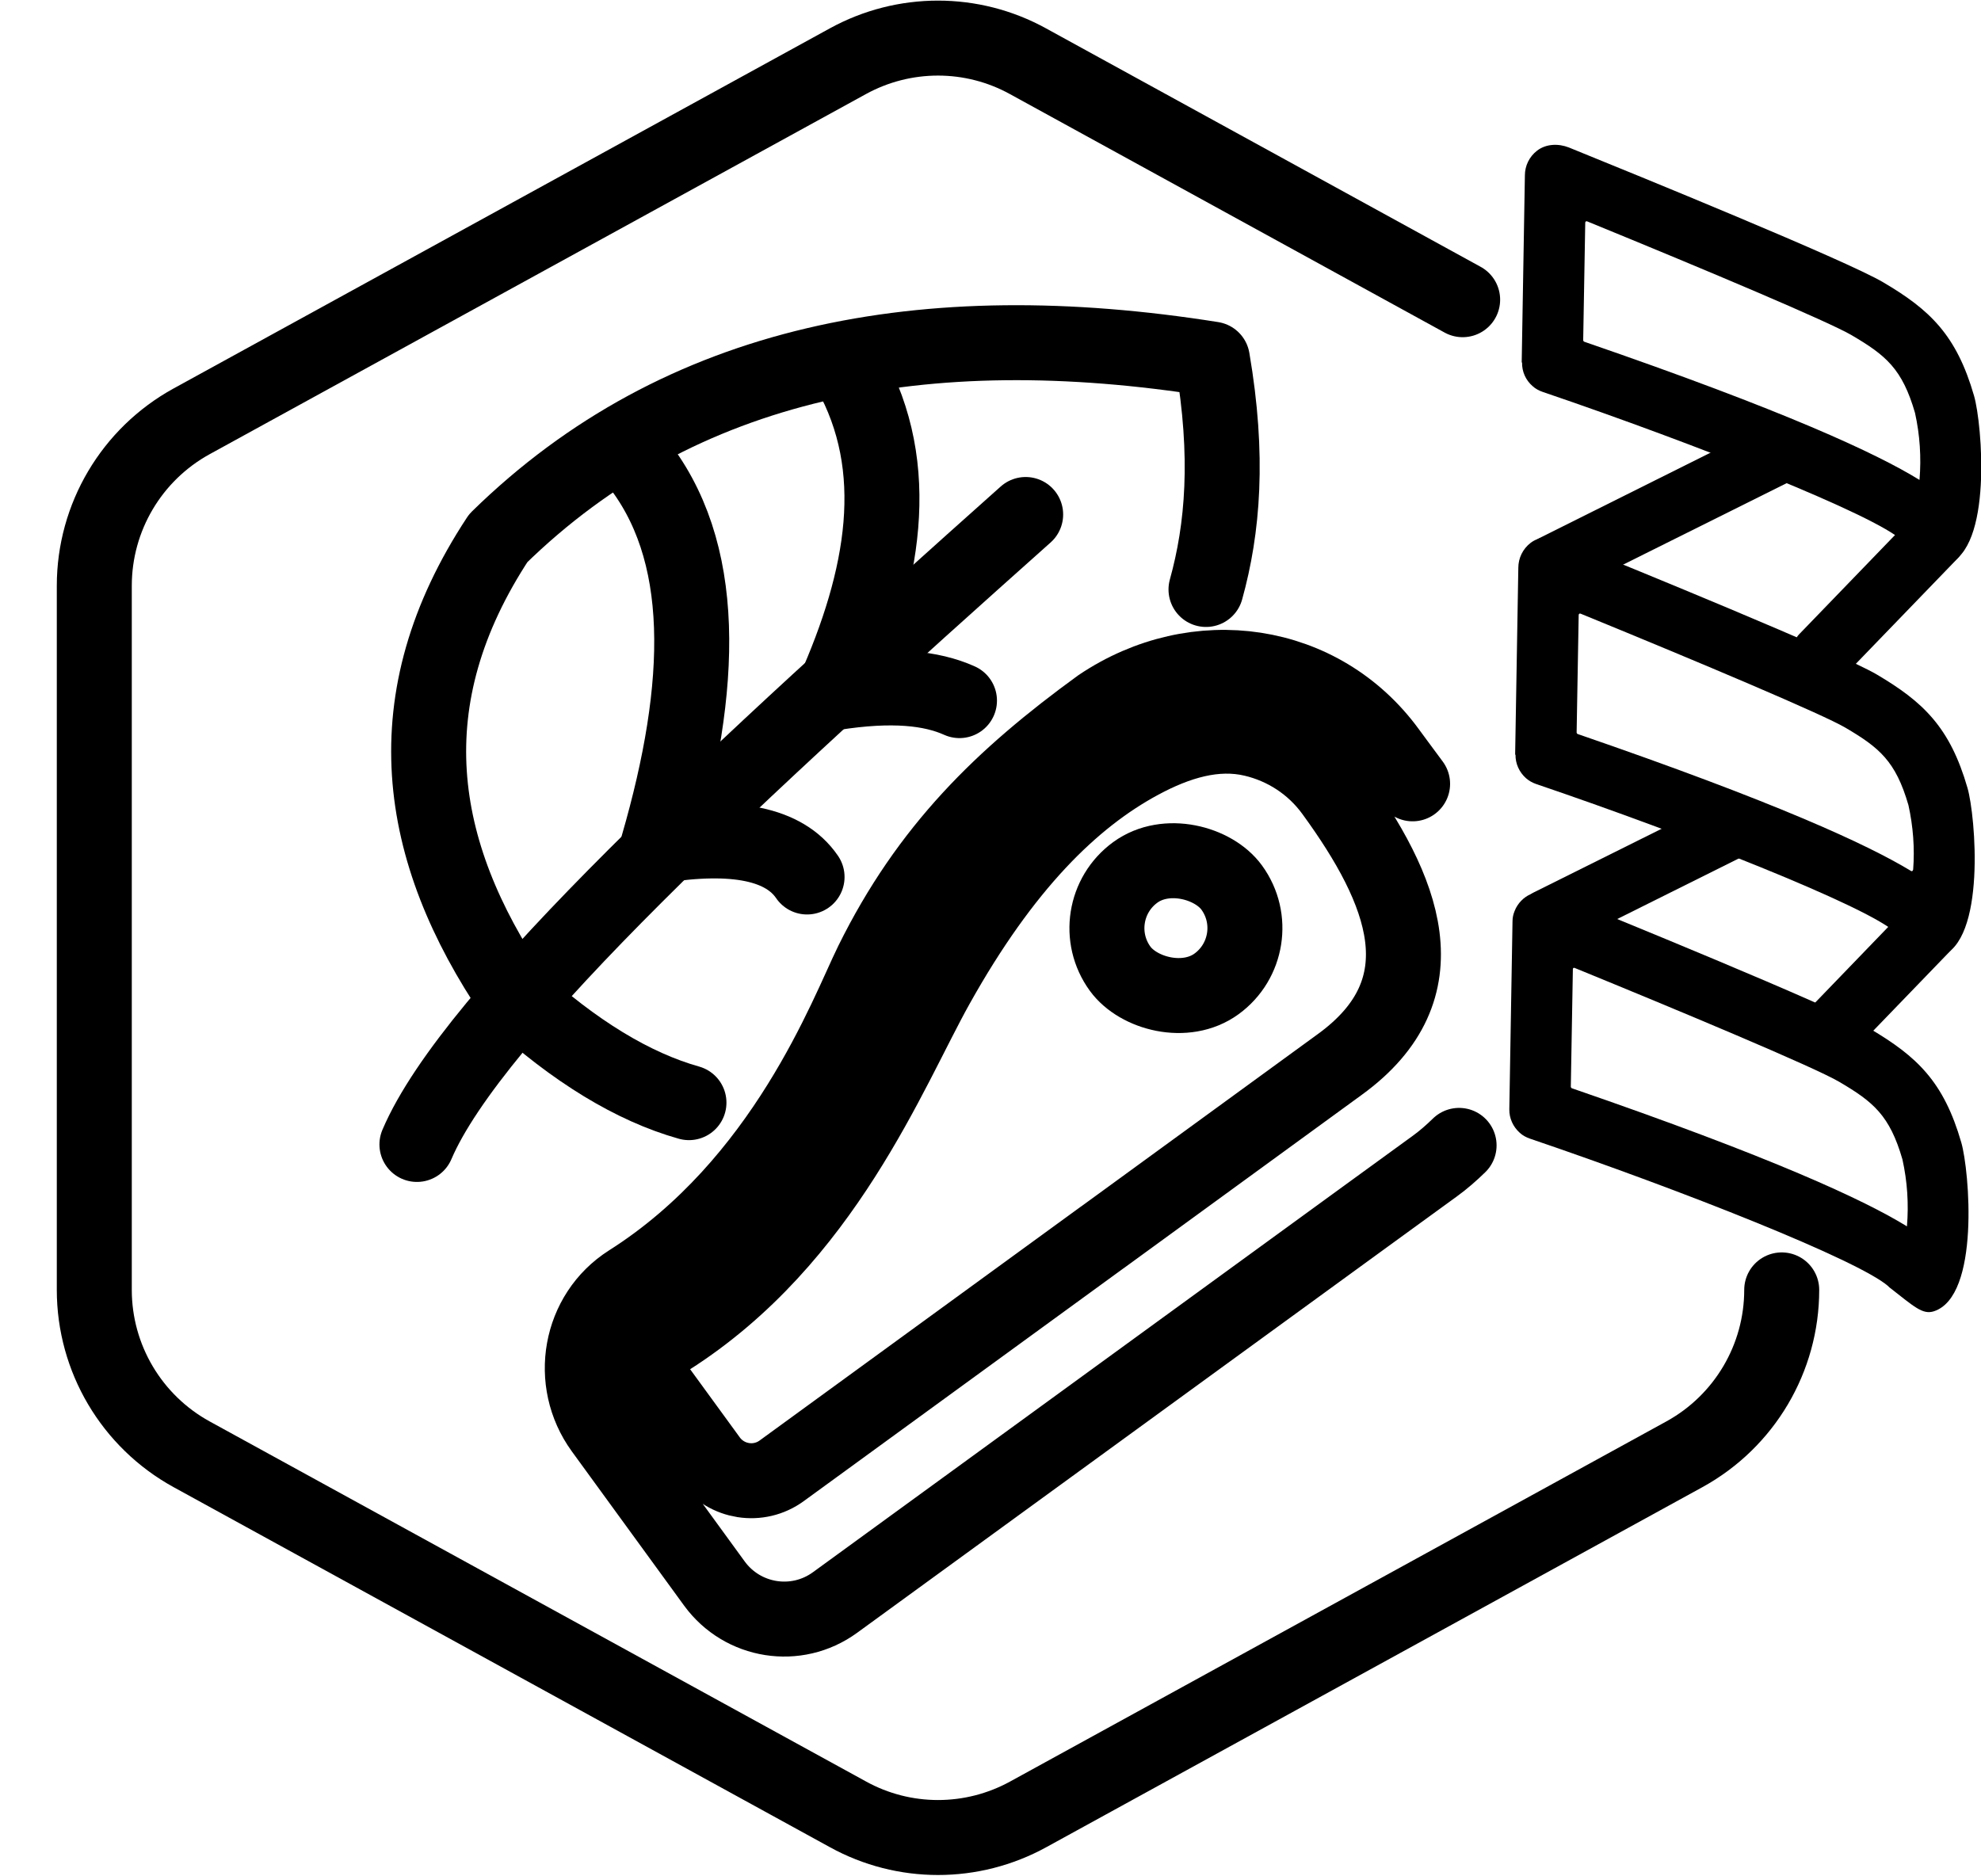 <?xml version="1.0" encoding="UTF-8"?>
<svg xmlns="http://www.w3.org/2000/svg" viewBox="0 0 105.67 100.1">
  <defs>
    <style>.cls-1{fill:none;stroke:#000;stroke-linecap:round;stroke-linejoin:round;stroke-width:4px;}</style>
  </defs>
  <g id="TopRight_Gap_Hexagon">
    <path class="cls-1" d="M95.04,68.82c0,3.65-1.99,7.01-5.19,8.77l-35,19.21c-3,1.65-6.63,1.65-9.62,0L10.22,77.59c-3.2-1.76-5.19-5.12-5.19-8.77V31.25c0-3.65,1.99-7.01,5.19-8.77L45.22,3.27c3-1.65,6.63-1.65,9.62,0l23.18,12.72"></path>
  </g>
  <g id="Your_Icon">
    <g>
      <g>
        <path class="cls-1" d="M72.83,64.91l3.7-2.69c.47-.34,.9-.72,1.3-1.11m-2.48-19.29c-.57-.78-1.03-1.38-1.27-1.72h0s0,0,0,0c-3.59-4.93-10.27-5.9-15.42-2.43h0c-5.21,3.79-9.16,7.62-12.15,13.68-1.34,2.72-4.67,11.8-12.95,17.05-2.66,1.69-3.29,5.31-1.44,7.86l5.99,8.23c1.5,2.05,4.37,2.51,6.43,1.01l28.29-20.59m-14.02,1.1l-17.11,12.46c-1.23,.9-2.96,.63-3.86-.61l-2.71-3.72h0c-.65-.9-.39-2.14,.54-2.73,8.31-5.28,11.77-14.29,14.3-18.82,3.58-6.41,7.22-9.98,10.85-11.94,1.96-1.06,4.01-1.69,6.03-1.21,1.65,.39,3.18,1.35,4.25,2.83h0c3.79,5.21,5.95,10.47,.37,14.52l-12.67,9.23"></path>
        <rect class="cls-1" x="59.04" y="45.83" width="7.36" height="7.36" rx="3.68" ry="3.68" transform="translate(-17.12 46.4) rotate(-36.05)"></rect>
      </g>
      <g>
        <path class="cls-1" d="M36.75,58.83c-2.98-.84-6.09-2.73-9.32-5.68-5.27-7.76-6.52-15.83-.85-24.44,9.7-9.5,22.73-11.99,38.09-9.55,.89,5.19,.56,9.05-.34,12.29"></path>
        <path class="cls-1" d="M22.24,61.06c2.96-6.96,17.26-20.04,32.47-33.61"></path>
        <path class="cls-1" d="M45.31,19.78c2.9,5.19,1.86,11.05-.88,17.19,3.16-.5,5.26-.26,6.75,.41"></path>
        <path class="cls-1" d="M33.87,24.52c3.93,4.81,3.7,12.05,1.22,20.61,4.11-.65,6.76-.1,7.96,1.66"></path>
      </g>
    </g>
    <g id="Group_170618">
      <path id="Path_95940" d="M81.17,19.34l.17-9.98c0-.51,.23-1,.66-1.33,.48-.36,1.13-.38,1.69-.16,3.57,1.45,14.78,6.02,16.76,7.19,2.48,1.46,3.91,2.8,4.85,6.06,.43,1.49,1.01,8.19-1.46,9-.61,.2-1.76,.14-2.37-1.26,0,0,0-.02-.01-.02-1.39-1.34-10.94-5.13-19.17-7.93-.2-.07-.39-.17-.54-.31-.37-.32-.57-.78-.56-1.26Zm21.22,6.26c.1-1.19,.02-2.4-.24-3.57,0,0,0,0,0,0-.68-2.35-1.55-3.07-3.37-4.14-1.2-.71-7.62-3.42-14.12-6.08-.05-.02-.09,.01-.1,.06l-.11,6.29s.02,.06,.05,.07c10.72,3.69,15.61,5.97,17.88,7.37h0Z"></path>
      <path id="Path_95941" d="M80.82,40.27l.17-9.98c0-.5,.23-1,.66-1.33,.48-.36,1.13-.38,1.69-.16,3.57,1.45,14.79,6.03,16.76,7.18,2.47,1.46,3.91,2.8,4.85,6.06,.43,1.49,1.01,8.19-1.46,9-.61,.2-1.76,.14-2.37-1.27-.02-.02-.05-.04-.07-.07-1.6-1.39-10.99-5.11-19.11-7.87-.2-.07-.38-.17-.54-.31-.36-.32-.57-.78-.56-1.26Zm21.23,6.14c.09-1.16,0-2.32-.25-3.45,0,0,0,0,0,0-.68-2.35-1.55-3.07-3.37-4.14-1.19-.7-7.62-3.42-14.12-6.08-.05-.02-.09,.01-.1,.06l-.11,6.29s.02,.06,.05,.07c10.57,3.64,15.47,5.9,17.79,7.31,.04,.03,.1,0,.1-.06Zm-1.01,3.19h0s0,0,0,0Z"></path>
      <path id="Path_95942" d="M80.51,59.17l.17-10.02c0-.19,.04-.37,.11-.54,.33-.85,1.29-1.27,2.14-.94h.02s0,.01,0,.01h0c2.53,1.03,14.78,6.01,16.82,7.22,2.48,1.47,3.91,2.8,4.85,6.06,.43,1.49,1.01,8.19-1.46,9-.61,.2-1.07-.26-2.37-1.27-.02-.02-.05-.04-.07-.07-1.6-1.39-10.99-5.11-19.11-7.87-.2-.07-.39-.17-.54-.31-.36-.32-.57-.78-.56-1.26Zm21.21,6.26c.1-1.19,.02-2.4-.24-3.57,0,0,0,0,0,0-.68-2.35-1.55-3.07-3.37-4.14-1.34-.79-8.69-3.86-14.12-6.08-.05-.02-.09,.02-.09,.06l-.11,6.29s.02,.06,.05,.07c10.71,3.69,15.61,5.97,17.88,7.37h0Z"></path>
      <path id="Rectangle_148133" d="M95.62,25.54l-1.4-2.8s-.06-.05-.09-.03l-12.02,6c-.32,.16-.45,.54-.29,.86l1.14,2.29s.69-.28,.72-.29l11.9-5.93s.05-.06,.03-.09Z"></path>
      <path id="Rectangle_148134" d="M94.71,44.76l-.61-1.22c-.45-.91-1.55-1.27-2.46-.82l-9.84,4.9c-.3,.15-.43,.52-.28,.82l1.15,2.31s.06,.05,.09,.03l11.9-5.93s.05-.06,.03-.09Z"></path>
      <rect id="Rectangle_148135" x="95" y="30.18" width="10.4" height="3.27" rx=".79" ry=".79" transform="translate(7.71 81.79) rotate(-46)"></rect>
      <path id="Rectangle_148136" d="M103.97,49.51l-1.66-1.6s-.07-.03-.1,0l-7.12,7.38s-.03,.07,0,.1l1.24,1.19c.59,.57,1.53,.55,2.1-.04l5.57-5.77c.34-.36,.33-.92-.02-1.27Z"></path>
    </g>
  </g>
</svg>
